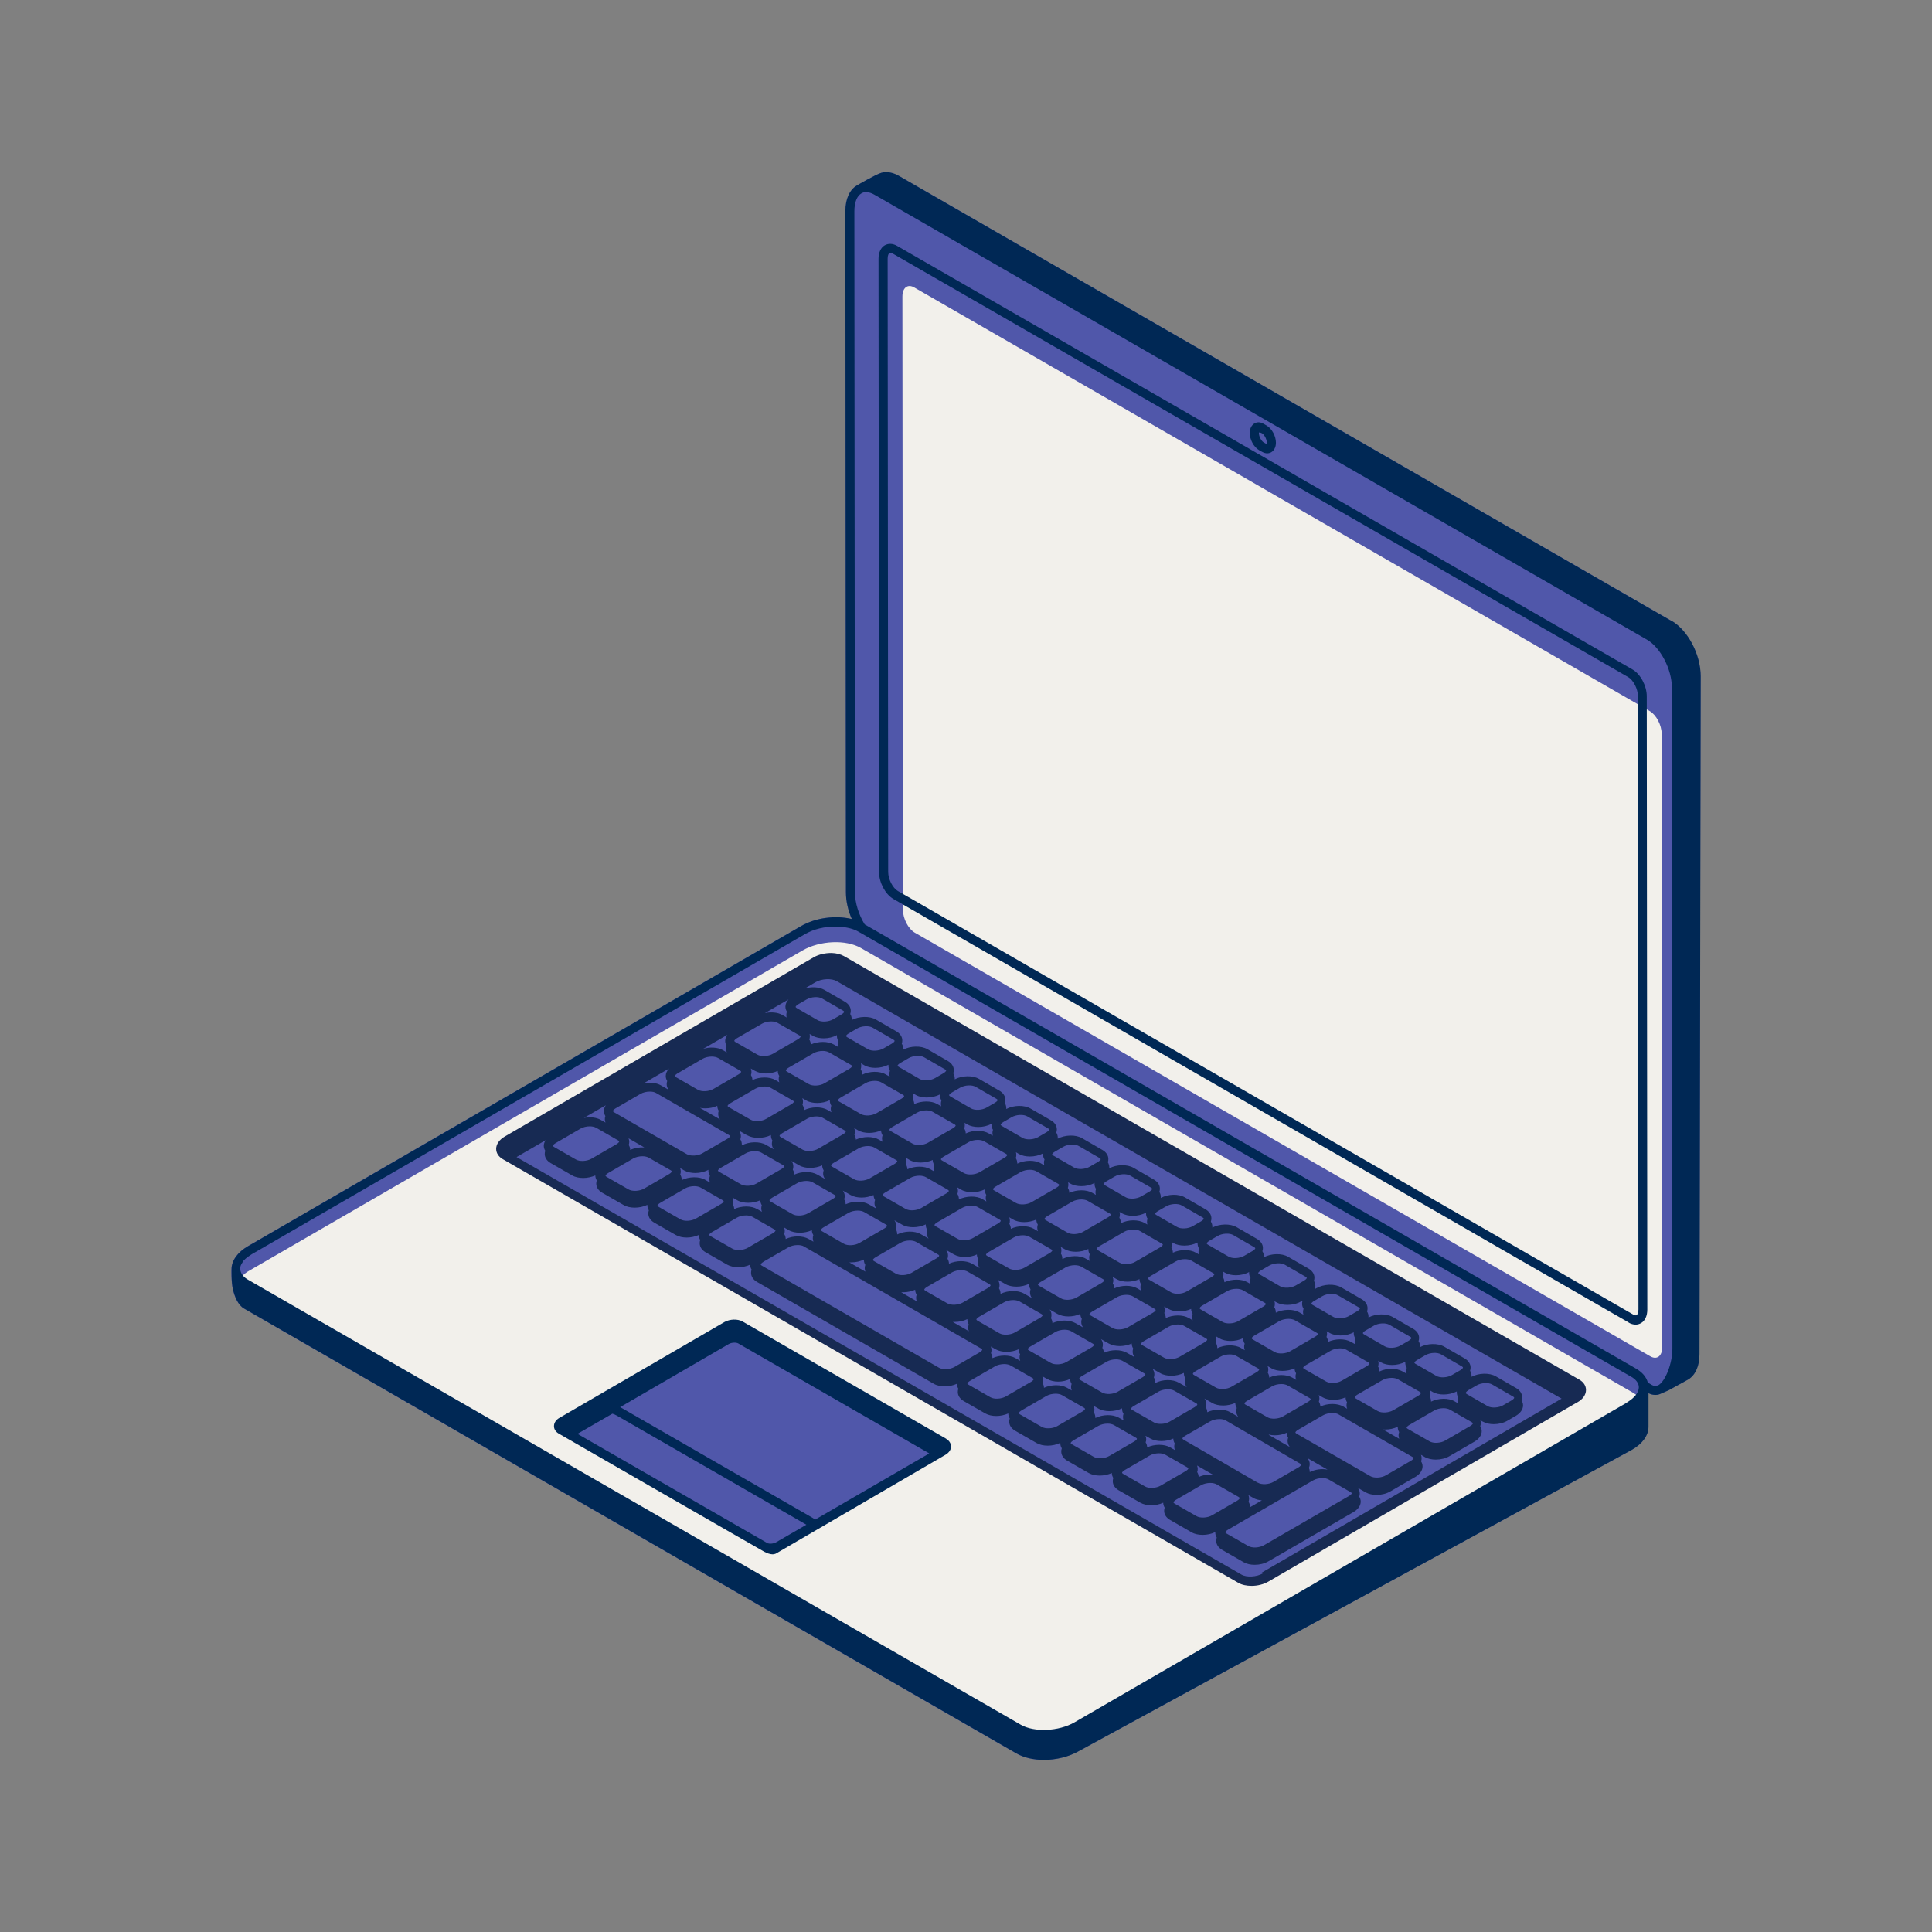 <?xml version="1.0" encoding="UTF-8"?>
<svg id="Layer_1" xmlns="http://www.w3.org/2000/svg" viewBox="0 0 144 144">
  <rect x="0" y="0" width="144" height="144" fill="#808080" stroke="none"/>
  <defs>
    <style>
      .cls-1 {
        fill: #172a53;
      }

      .cls-1, .cls-2, .cls-3, .cls-4 {
        stroke-width: 0px;
      }

      .cls-2 {
        fill: #002855;
      }

      .cls-3 {
        fill: #f2f0eb;
      }

      .cls-4 {
        fill: #5057aa;
      }
    </style>
  </defs>
  <path id="Ground" class="cls-4" d="m124.57,46.27L67,13.11c-.45-.26-.91-.34-1.31-.23-.4.11-1.82.94-1.82.94-.55.32-.86,1.02-.86,1.92l.04,50.77c0,.66.16,1.35.43,1.99-1.19-.29-2.69-.11-3.79.53l-41.21,23.85c-.78.45-1.23,1.08-1.23,1.71,0,0-.03.94.1,1.5s.38,1.18.83,1.44l57.57,33.16c.56.32,1.29.48,2.05.48.91,0,1.87-.23,2.63-.67l41.21-22.45c.78-.45,1.22-1.07,1.22-1.71v-2.5c.17.09.34.13.52.13.09,0,.18-.01.27-.04h0l.05-.02c.06-.02.12-.05.18-.08l.47-.2,1.49-.82c.54-.35.82-1.02.82-1.89l.09-50.52c0-1.62-.96-3.44-2.19-4.14h.01Z" />
  <path id="Screen" class="cls-3" d="m123,101.09l-54.81-31.57c-.49-.28-.89-1.05-.89-1.7l-.04-45.72c0-.66.4-.96.89-.67l54.81,31.57c.49.28.89,1.05.89,1.7l.04,45.72c0,.66-.4.96-.89.67Z" />
  <path id="Scratchpad" class="cls-3" d="m80.24,128.36c-1.29.74-3.23.83-4.35.18l-57.57-33.15c-.12-.07-.22-.15-.32-.23.16-.17.36-.33.61-.47l41.21-23.85c1.29-.74,3.23-.83,4.35-.18l57.57,33.16c.12.07.22.15.32.23-.16.17-.36.33-.61.47l-41.21,23.85h0Z" />
  <g id="Touchpad">
    <path class="cls-2" d="m70.53,107.24l-15.18-8.74c-.37-.21-.95-.19-1.36.04l-12.28,7.13c-.27.15-.42.38-.42.63,0,.22.13.42.35.55,0,0,15.27,8.79,15.33,8.81.17.09.41.19.62.19.08,0,.16-.02.23-.05l12.65-7.37c.23-.13.38-.33.41-.54v-.09c0-.22-.13-.42-.35-.55h0Z" />
    <g>
      <path class="cls-4" d="m60.1,113.64l-14.13-8.13c-.14-.08-.26-.13-.33-.14l-2.6,1.5,14.17,8.15h0s0,0,.02.01c.16.05.42.03.6-.07l2.26-1.31h.01Z" />
      <path class="cls-4" d="m60.76,113.26l8.5-4.93-14.24-8.2c-.14-.08-.47-.08-.69.04l-8.11,4.71s.06.03.09.05l14.22,8.18c.09.05.17.11.23.16h0Z" />
    </g>
  </g>
  <g id="Keyboard">
    <path class="cls-4" d="m92.45,117.67l-54.81-31.57c-.49-.28-.43-.78.14-1.11l23.03-13.36c.57-.33,1.43-.37,1.92-.08l54.81,31.57c.49.28.43.78-.14,1.11l-23.03,13.36c-.57.33-1.43.37-1.92.08Z" />
    <path class="cls-1" d="m117.71,102.83l-54.81-31.57c-.25-.14-.57-.22-.91-.23h-.03c-.45,0-.93.1-1.31.32l-23.03,13.36c-.4.23-.64.57-.64.92,0,.31.18.59.5.77l54.81,31.57c.27.16.63.23,1,.23.44,0,.89-.11,1.25-.32l22.97-13.33.06-.03c.41-.23.64-.57.64-.92,0-.31-.18-.59-.5-.77Zm-58.21-27.98l.62-.36c.34-.2.89-.23,1.17-.06l1.54.89c.07.04.09.08.09.09,0,.03-.05.11-.2.2l-.62.36c-.34.2-.89.23-1.17.06l-1.54-.89c-.07-.04-.09-.08-.09-.09,0-.03.05-.11.2-.2Zm50.19,31.15c.07.04.09.08.09.09,0,.03-.05.11-.2.2l-1.86,1.08c-.34.2-.89.23-1.17.06l-1.62-.93c-.07-.04-.09-.08-.09-.09,0-.03.05-.11.2-.2l1.86-1.08c.19-.11.45-.17.69-.17.18,0,.36.04.48.11,0,0,1.62.93,1.62.93Zm-.45-2.18s.05-.11.2-.2l.62-.36c.34-.2.89-.23,1.17-.06l1.54.89c.07.04.09.08.09.09,0,.03-.05.11-.2.2l-.62.36c-.34.2-.89.23-1.17.06l-1.54-.89c-.07-.04-.09-.08-.09-.09Zm-62.38-18.97l1.16.67c-.35-.02-.73.04-1.05.19,0-.13-.04-.26-.11-.37.03-.08.04-.16.04-.24,0-.09-.02-.17-.05-.25h0Zm.33,1.5c.19-.11.45-.17.69-.17.18,0,.36.04.48.11l1.62.93c.07.04.09.08.09.09,0,.03-.05.11-.2.2l-1.86,1.08c-.34.2-.89.23-1.17.06l-1.62-.93c-.07-.04-.09-.08-.09-.09,0-.03.05-.11.2-.2l1.86-1.08Zm2.01,3.31l1.86-1.08c.19-.11.45-.17.69-.17.18,0,.36.04.48.11l1.62.93c.07.04.09.08.09.09,0,.03-.05.11-.2.2l-1.86,1.08c-.34.2-.89.23-1.17.06l-1.62-.93c-.07-.04-.09-.08-.09-.09,0-.03.05-.11.2-.2Zm3.71-2.01c-.03.08-.04.16-.04.24,0,.09.02.17.05.25l-.35-.2c-.46-.27-1.22-.25-1.76.02v-.04c0-.13-.04-.26-.11-.37.03-.08.04-.16.04-.24,0-.09-.02-.17-.05-.25l.31.18c.23.13.52.19.82.19.34,0,.69-.08.98-.24v.08c0,.13.04.26.11.37h0Zm5.18-6.98l-.29-.17c-.45-.26-1.18-.25-1.72,0,0-.13-.04-.26-.11-.37.03-.08.04-.16.04-.24,0-.09-.02-.17-.05-.25l.3.17c.23.13.52.2.82.2s.62-.07.89-.19c0,.13.04.26.11.37-.03.08-.04.16-.04.24,0,.09.02.17.05.25h0Zm-1.8.48c.19-.11.45-.17.69-.17.18,0,.36.04.48.11l1.62.93c.07.04.09.08.09.09,0,.03-.05.11-.2.2l-1.86,1.08c-.34.2-.89.23-1.17.06l-1.62-.93c-.07-.04-.09-.08-.09-.09,0-.03.05-.11.2-.2l1.86-1.08Zm5.67,1.26c-.03.08-.04.16-.04.24,0,.09.02.17.05.25l-.29-.17c-.46-.27-1.22-.25-1.76.02v-.04c0-.13-.04-.26-.11-.37.03-.08.04-.16.04-.24,0-.09-.02-.17-.05-.25l.29.17c.22.13.52.19.82.19.32,0,.66-.07.94-.21v.04c0,.13.04.26.11.37Zm-1.8.97c.19-.11.45-.17.69-.17.18,0,.36.04.48.11l1.62.93c.07.04.09.08.09.09,0,.03-.05.11-.2.2l-1.86,1.08c-.34.2-.89.23-1.17.06l-1.62-.93c-.07-.04-.09-.08-.09-.09,0-.03.05-.11.2-.2l1.86-1.08Zm5.64,1.73l-.29-.17c-.45-.26-1.18-.25-1.72,0,0-.13-.04-.25-.11-.37.03-.08.04-.16.04-.24,0-.09-.02-.17-.05-.25l.29.17c.23.13.52.19.82.19s.62-.06.89-.19c0,.13.04.26.11.37-.03.08-.04.16-.04.24,0,.09.02.17.05.25h.01Zm-1.8.48c.19-.11.45-.17.69-.17.18,0,.36.04.48.11l1.62.93c.07.04.09.08.09.09,0,.03-.05.11-.2.2l-1.86,1.08c-.34.2-.89.23-1.17.06l-1.62-.93c-.07-.04-.09-.08-.09-.09,0-.03.05-.11.2-.2l1.86-1.08Zm5.64,1.73l-.29-.17c-.45-.26-1.18-.25-1.72,0,0-.13-.04-.26-.11-.37.03-.08.04-.16.04-.24,0-.09-.02-.17-.05-.25l.29.17c.22.13.52.19.82.19s.62-.07.9-.19c0,.13.04.26.11.37-.03.08-.04.16-.04.24,0,.09.02.17.05.25Zm-1.8.48c.19-.11.45-.17.69-.17.18,0,.36.04.48.11l1.62.93c.07.04.09.08.09.09,0,.03-.05.11-.2.2l-1.86,1.08c-.34.2-.89.23-1.17.06l-1.62-.93c-.07-.04-.09-.08-.09-.09,0-.03.05-.11.2-.2l1.86-1.08Zm5.67,1.26c-.03.08-.04.16-.04.24,0,.09.02.17.05.25l-.29-.17c-.46-.27-1.21-.25-1.76.02v-.04c0-.13-.04-.26-.11-.37.03-.08.04-.16.04-.24,0-.09-.02-.17-.05-.25l.29.17c.22.13.52.19.82.19.32,0,.66-.07.94-.21v.04c0,.13.04.26.11.37Zm-1.8.97c.19-.11.45-.17.69-.17.18,0,.36.04.48.11l1.62.93c.07.04.09.08.09.09,0,.03-.05.11-.2.2l-1.86,1.08c-.34.2-.89.23-1.17.06l-1.62-.93c-.07-.04-.09-.08-.09-.09,0-.03.05-.11.2-.2l1.86-1.08Zm5.64,1.73l-.29-.17c-.45-.26-1.18-.26-1.72,0,0-.13-.04-.26-.11-.37.03-.08.04-.16.04-.24,0-.09-.02-.17-.05-.25l.3.17c.22.13.52.19.82.19s.62-.07.9-.19c0,.13.04.26.11.37-.03.08-.04.16-.04.24,0,.09.02.17.05.25h-.01Zm-1.8.48c.19-.11.45-.17.69-.17.18,0,.36.04.48.11l1.62.93c.07.04.09.08.09.09,0,.03-.05.11-.2.2l-1.86,1.08c-.34.2-.89.23-1.17.06l-1.62-.93c-.07-.04-.09-.08-.09-.09,0-.03.05-.11.2-.2l1.86-1.08Zm5.67,1.26c-.03.08-.04.16-.04.24,0,.09.02.17.05.25l-.29-.17c-.46-.27-1.22-.25-1.76.02v-.04c0-.13-.04-.26-.11-.37.03-.08.04-.16.04-.24,0-.09-.02-.17-.05-.25l.3.17c.23.13.52.19.82.19.32,0,.66-.07.94-.21v.04c0,.13.04.26.11.37h-.01Zm-1.8.97c.19-.11.45-.17.69-.17.18,0,.36.04.48.11l1.62.93c.07.04.09.08.09.09,0,.03-.05.11-.2.2l-1.86,1.08c-.34.2-.89.23-1.17.06l-1.62-.93c-.07-.04-.09-.08-.09-.09,0-.03.05-.11.2-.2,0,0,1.86-1.08,1.86-1.08Zm5.64,1.73l-.29-.17c-.45-.26-1.18-.25-1.72,0,0-.13-.04-.26-.11-.37.03-.08.04-.16.04-.24,0-.09-.02-.17-.05-.25l.29.17c.23.13.52.19.82.19s.62-.07.89-.19c0,.13.04.26.11.37-.03.08-.04.16-.04.24,0,.09.02.17.05.25h.01Zm-1.8.48c.19-.11.45-.17.69-.17.18,0,.36.04.48.11l1.62.93c.07.04.09.08.09.09,0,.03-.05.11-.2.2l-1.86,1.08c-.34.2-.89.23-1.17.06l-1.62-.93c-.07-.04-.09-.08-.09-.09,0-.03.05-.11.2-.2,0,0,1.86-1.08,1.86-1.08Zm5.64,1.73l-.29-.17c-.45-.26-1.18-.25-1.72,0,0-.13-.04-.26-.11-.37.03-.08.04-.16.04-.24,0-.09-.02-.17-.05-.25l.3.17c.23.13.52.2.82.2s.62-.07.89-.19c0,.13.04.25.11.37-.03.08-.04.16-.04.24,0,.09.02.17.05.25h0Zm-1.8.48c.19-.11.45-.17.69-.17.18,0,.36.04.48.11l1.62.93c.07.04.09.08.09.09,0,.03-.05.11-.2.2l-1.86,1.08c-.34.2-.89.23-1.17.06l-1.62-.93c-.07-.04-.09-.08-.09-.09,0-.03.05-.11.2-.2l1.86-1.08Zm5.67,1.26c-.03.08-.04.16-.04.24,0,.09.02.17.05.25l-.29-.17c-.46-.27-1.22-.25-1.76.02v-.04c0-.13-.04-.26-.11-.37.03-.08.04-.16.04-.24,0-.09-.02-.17-.05-.25l.29.17c.22.13.52.19.82.19.32,0,.66-.07.94-.21v.04c0,.13.04.26.11.37Zm-1.8.97c.19-.11.45-.17.69-.17.18,0,.36.04.48.11l1.62.93c.07.04.09.08.09.09,0,.03-.05.11-.2.2l-1.86,1.08c-.34.2-.89.23-1.17.06l-1.62-.93c-.07-.04-.09-.08-.09-.09,0-.03.05-.11.2-.2,0,0,1.86-1.08,1.86-1.08Zm5.64,1.73l-.29-.17c-.45-.26-1.18-.25-1.72,0,0-.13-.04-.26-.11-.37.03-.08.04-.16.04-.24,0-.09-.02-.17-.05-.25l.29.17c.22.13.52.19.82.19s.62-.06.9-.19c0,.13.04.26.11.37-.03.08-.04.16-.04.24,0,.09.02.17.05.25Zm-1.8.48c.19-.11.45-.17.69-.17.18,0,.36.04.48.11l1.62.93c.07.04.09.08.09.09,0,.03-.05.11-.2.2l-1.86,1.08c-.34.2-.89.23-1.17.06l-1.62-.93c-.07-.04-.09-.08-.09-.09,0-.03.05-.11.2-.2l1.86-1.08Zm-1.75,8.6c.03-.08.04-.16.04-.24,0-.09-.02-.17-.05-.25l.35.2c.18.11.41.17.65.19l-.88.51v-.03c0-.13-.04-.26-.11-.37h0Zm.68-1.42l-5.52-3.2c-.07-.04-.09-.08-.09-.09,0-.03.05-.11.2-.2l1.87-1.08c.19-.11.45-.17.69-.17.18,0,.36.03.48.11l5.52,3.2c.07.04.09.08.09.09,0,.03-.05.11-.2.2l-1.86,1.08c-.34.2-.89.23-1.17.06h-.01Zm-4.52-1.28l1.16.67c-.35-.02-.73.04-1.04.19,0-.13-.04-.26-.11-.37.03-.08.04-.16.04-.24,0-.09-.02-.17-.05-.25Zm-3.83-2.21l.35.2c.23.13.52.19.82.19s.62-.06.89-.19c0,.13.04.26.11.37-.03.08-.04.16-.04.24,0,.09.02.17.05.25l-.35-.2c-.45-.26-1.18-.25-1.72,0,0-.13-.04-.26-.11-.37.03-.08.04-.16.04-.24,0-.09-.02-.17-.05-.25h.01Zm1.79-1.06c-.34.2-.89.23-1.17.06l-1.62-.93c-.07-.04-.09-.08-.09-.09,0-.03.05-.11.2-.2l1.86-1.08c.19-.11.45-.17.69-.17.18,0,.36.04.48.11l1.62.93c.07.04.09.08.09.09,0,.03-.05.11-.2.2,0,0-1.86,1.08-1.86,1.08Zm-5.65-.68c.03-.08.04-.16.04-.24,0-.09-.02-.17-.05-.25l.35.2c.22.13.52.19.82.19.32,0,.66-.07.94-.21v.04c0,.13.04.26.11.37-.03.08-.04.16-.04.24,0,.09.02.17.05.25l-.35-.2c-.46-.27-1.22-.25-1.76.02v-.04c0-.13-.04-.26-.11-.37Zm1.78-1.55c-.34.2-.89.23-1.17.06l-1.62-.93c-.07-.04-.09-.08-.09-.09,0-.03.05-.11.2-.2l1.86-1.08c.19-.11.45-.17.69-.17.18,0,.36.04.48.11l1.62.93c.07.04.09.08.09.09,0,.03-.05.11-.2.2l-1.86,1.08Zm-5.62-1.15l.35.2c.23.13.52.2.83.2s.62-.07.89-.2c0,.13.04.26.11.37-.03.08-.04.16-.04.24,0,.09.02.17.05.25l-.35-.2c-.45-.26-1.18-.25-1.72,0,0-.13-.04-.26-.11-.37.03-.08.04-.16.04-.24,0-.09-.02-.17-.05-.25Zm1.79-1.06c-.34.2-.89.23-1.17.06l-1.62-.93c-.07-.04-.09-.08-.09-.09,0-.03.05-.11.2-.2l1.86-1.08c.19-.11.45-.17.69-.17.18,0,.36.04.48.11l1.62.93c.07.04.09.08.09.09,0,.03-.05.11-.2.2,0,0-1.86,1.08-1.86,1.08Zm-5.62-1.15l.35.2c.23.13.52.19.82.19s.62-.07.89-.19c0,.13.04.26.11.37-.03.08-.04.16-.04.24,0,.09.02.17.05.25l-.35-.2c-.45-.26-1.18-.25-1.72,0,0-.13-.04-.26-.11-.37.03-.08.04-.16.04-.24,0-.09-.02-.17-.05-.25h.01Zm1.79-1.06c-.34.2-.89.23-1.17.06l-1.62-.93c-.07-.04-.09-.08-.09-.09,0-.03.05-.11.2-.2l1.86-1.08c.19-.11.45-.17.69-.17.18,0,.36.04.48.11l1.62.93c.07.04.09.08.09.09,0,.03-.05.11-.2.2,0,0-1.86,1.08-1.86,1.08Zm-3.45-.58c-.03.08-.04.16-.04.24,0,.09.02.17.05.25l-1.2-.69h.15c.32,0,.66-.07.94-.21v.04c0,.13.04.26.11.37h0Zm-.43-1.65c-.34.2-.89.23-1.17.06l-1.62-.93c-.07-.04-.09-.08-.09-.09,0-.03.05-.11.2-.2l1.86-1.08c.19-.11.45-.17.69-.17.18,0,.36.04.48.11l1.62.93c.07.04.09.08.09.09,0,.03-.05.11-.2.2,0,0-1.86,1.08-1.86,1.08Zm-3.44-.09l-1.16-.67h.15c.31,0,.62-.07.89-.19,0,.13.04.26.11.37-.03.08-.04.16-.04.24,0,.09.02.17.05.25Zm-.39-2.12c-.34.2-.89.23-1.17.06l-1.62-.93c-.07-.04-.09-.08-.09-.09,0-.03.05-.11.2-.2l1.86-1.08c.19-.11.45-.17.69-.17.18,0,.36.04.48.11l1.62.93c.07.04.09.08.09.09,0,.03-.05.11-.2.2l-1.86,1.08Zm-3.45-.58c-.03.08-.04.16-.04.24,0,.09.02.17.05.25l-1.2-.69h.15c.32,0,.66-.07.94-.21v.04c0,.13.04.26.11.37h0Zm-.43-1.65c-.34.2-.89.23-1.17.06l-1.62-.93c-.07-.04-.09-.08-.09-.09,0-.03.05-.11.2-.2l1.86-1.08c.19-.11.45-.17.69-.17.18,0,.36.04.48.11l1.62.93c.07.04.09.08.09.09,0,.03-.05.11-.2.2l-1.86,1.08Zm-5.62-1.15l.35.2c.22.13.52.19.82.19s.62-.06.9-.19c0,.13.04.25.11.37-.03.08-.04.16-.04.24,0,.09.02.17.05.25l-.35-.2c-.45-.26-1.18-.26-1.72,0,0-.13-.04-.26-.11-.37.03-.08.04-.16.04-.24,0-.09-.02-.17-.05-.25Zm1.79-1.06c-.34.2-.89.23-1.17.06l-1.62-.93c-.07-.04-.09-.08-.09-.09,0-.03.05-.11.2-.2l1.86-1.08c.19-.11.45-.17.69-.17.18,0,.36.04.48.11l1.62.93c.07.04.09.08.09.09,0,.03-.05.11-.2.2l-1.86,1.08Zm1.27-2.55l-.58-.33c-.45-.26-1.18-.25-1.72,0,0-.13-.04-.26-.11-.37.03-.08.04-.16.04-.24,0-.15-.05-.29-.14-.41l.58.33c.22.13.52.19.82.19s.62-.07.89-.19c0,.13.04.26.11.37-.03.08-.04.16-.04.24,0,.15.05.28.14.41h.01Zm3.83,2.21l-.58-.33c-.45-.26-1.18-.25-1.72,0,0-.13-.04-.26-.11-.37.03-.08.04-.16.04-.24,0-.15-.05-.28-.14-.41l.58.33c.23.13.52.19.82.19s.62-.07.89-.19c0,.13.04.26.11.37-.03.08-.04.16-.04.24,0,.15.05.29.14.41h.01Zm3.78,1.58c-.03.08-.04.16-.04.24,0,.15.05.29.14.41l-.58-.33c-.46-.27-1.22-.25-1.76.02v-.04c0-.13-.04-.26-.11-.37.03-.08.04-.16.04-.24,0-.15-.05-.29-.14-.41l.58.33c.22.13.52.19.82.19.32,0,.66-.07.94-.21v.04c0,.13.04.26.11.37Zm3.92,2.85l-.58-.33c-.45-.26-1.18-.25-1.72,0,0-.13-.04-.26-.11-.37.03-.08.04-.16.04-.24,0-.15-.05-.29-.14-.41l.58.33c.23.13.52.19.82.19s.62-.06.89-.19c0,.13.04.26.11.37-.03.08-.04.16-.04.24,0,.15.05.28.14.41h.01Zm3.78,1.58c-.03.08-.04.16-.04.24,0,.15.05.29.14.41l-.58-.33c-.46-.27-1.21-.25-1.76.02v-.04c0-.13-.04-.26-.11-.37.03-.08.04-.16.04-.24,0-.15-.05-.29-.14-.41l.58.33c.22.13.52.19.82.19.32,0,.66-.07.94-.21v.04c0,.13.04.26.11.37Zm3.93,2.85l-.58-.33c-.45-.26-1.18-.25-1.72,0,0-.13-.04-.26-.11-.37.03-.08.04-.16.04-.24,0-.15-.05-.29-.14-.41l.58.33c.23.13.52.19.82.19s.62-.06.89-.19c0,.13.04.26.11.37-.03.08-.04.16-.04.24,0,.15.05.29.14.41h.01Zm3.83,2.21l-.58-.33c-.45-.26-1.18-.25-1.72,0,0-.13-.04-.26-.11-.37.03-.08.04-.16.04-.24,0-.15-.05-.29-.14-.41l.58.33c.23.13.52.19.82.19s.62-.07.89-.19c0,.13.04.26.11.37-.03.08-.04.16-.04.24,0,.15.05.28.14.41h.01Zm3.78,1.58c-.03.08-.04.16-.04.24,0,.15.05.29.14.41l-.58-.33c-.47-.27-1.21-.26-1.76.02v-.04c0-.13-.04-.26-.11-.37.03-.08.04-.16.04-.24,0-.15-.05-.29-.14-.41l.58.33c.22.13.52.19.82.19.32,0,.66-.07.94-.21v.04c0,.13.04.26.11.37Zm3.93,2.86l-.58-.34c-.45-.26-1.18-.26-1.72,0,0-.13-.04-.26-.11-.37.03-.08.04-.16.04-.24,0-.15-.05-.29-.14-.41l.58.33c.22.13.52.19.82.19s.62-.07.9-.19c0,.13.04.26.11.37-.03.08-.04.16-.04.24,0,.15.05.29.14.41h0Zm2.3,1.33c.14.03.28.05.43.05.31,0,.62-.06.89-.19,0,.13.04.26.11.37-.03.08-.04.16-.04.24,0,.16.06.31.16.45l-1.56-.9v-.02Zm-38.88-22.31c.23.13.52.19.82.19.32,0,.66-.07.94-.21v.04c0,.13.04.26.11.37-.03.08-.04.16-.04.24,0,.15.05.29.14.41l-.58-.33c-.47-.27-1.25-.25-1.8.04v-.08c0-.13-.04-.26-.11-.37.03-.08.04-.16.04-.24,0-.15-.05-.29-.14-.41l.62.36h0Zm-.13,1.35c.19-.11.45-.17.69-.17.18,0,.36.04.48.11l1.62.93c.07.04.09.08.09.09,0,.03-.05.11-.2.2l-1.86,1.08c-.34.2-.89.23-1.17.06l-1.62-.93c-.07-.04-.09-.08-.09-.09,0-.03.05-.11.2-.2l1.86-1.08Zm-.97,3.29l.35.2c.22.13.52.19.82.19s.62-.07.9-.19c0,.13.04.26.11.37-.03.08-.04.16-.04.24,0,.09.02.17.05.25l-.35-.2c-.45-.26-1.18-.26-1.72,0,0-.13-.04-.26-.11-.37.03-.08.04-.16.04-.24,0-.09-.02-.17-.05-.25Zm-1.54,2.58l1.86-1.08c.19-.11.45-.17.69-.17.18,0,.36.04.48.11l1.62.93c.07.04.09.08.09.09,0,.03-.05.11-.2.2l-1.86,1.08c-.34.2-.89.23-1.17.06l-1.62-.93c-.07-.04-.09-.08-.09-.09,0-.03.05-.11.2-.2Zm3.83,2.21l1.87-1.08c.19-.11.45-.17.69-.17.18,0,.36.03.48.11l13.19,7.6c.07.04.09.08.09.09,0,.03-.05.11-.2.2l-1.86,1.08c-.34.2-.89.23-1.17.06l-13.19-7.6c-.07-.04-.09-.08-.09-.09,0-.03.05-.11.2-.2h0Zm15.41,8.87l1.86-1.08c.19-.11.45-.17.69-.17.18,0,.36.04.48.11l1.62.93c.07.04.09.08.09.09,0,.03-.05.11-.2.2l-1.86,1.08c-.34.2-.89.23-1.17.06l-1.62-.93c-.07-.04-.09-.08-.09-.09,0-.03.05-.11.2-.2Zm3.83,2.21l1.86-1.08c.19-.11.45-.17.69-.17.18,0,.36.04.48.11l1.62.93c.07.04.09.08.09.09,0,.03-.05.11-.2.2l-1.86,1.08c-.34.2-.89.23-1.17.06l-1.62-.93c-.07-.04-.09-.08-.09-.09,0-.03.05-.11.2-.2Zm3.87,2.23l1.86-1.08c.19-.11.45-.17.69-.17.18,0,.36.04.48.11l1.62.93c.07.04.09.08.09.09,0,.03-.05.11-.2.2l-1.86,1.08c-.34.2-.89.23-1.17.06l-1.62-.93c-.07-.04-.09-.08-.09-.09,0-.03.05-.11.2-.2Zm3.83,2.21l1.86-1.08c.19-.11.45-.17.69-.17.18,0,.36.04.48.11l1.62.93c.07.04.09.08.09.09,0,.03-.05.11-.2.2l-1.86,1.08c-.34.2-.89.23-1.17.06l-1.62-.93c-.07-.04-.09-.08-.09-.09,0-.03.05-.11.2-.2Zm3.83,2.21l1.86-1.08c.19-.11.45-.17.69-.17.18,0,.36.04.48.11l1.62.93c.07.04.09.08.09.09,0,.03-.05.11-.2.2l-1.86,1.08c-.34.2-.89.23-1.17.06l-1.62-.93c-.07-.04-.09-.08-.09-.09,0-.03.05-.11.2-.2Zm3.87,2.23l6.34-3.67c.19-.11.45-.17.69-.17.18,0,.36.03.48.11l1.62.93c.07.04.09.08.09.09,0,.03-.05.11-.2.2l-6.34,3.67c-.34.2-.89.23-1.17.06l-1.62-.93c-.07-.04-.09-.08-.09-.09,0-.03.05-.11.2-.2h0Zm6.03-4.61c.04-.09.06-.18.06-.27,0-.16-.06-.32-.17-.45l1.5.86c-.42-.09-.93-.02-1.33.18v-.04c0-.09-.02-.18-.06-.27h0Zm-.92-2.54c-.07-.04-.09-.08-.09-.09,0-.03.05-.11.2-.2l1.86-1.08c.19-.11.45-.17.69-.17.18,0,.36.03.48.11l5.49,3.16c.07.04.09.08.09.09,0,.03-.05.11-.2.2l-1.86,1.08c-.34.2-.89.23-1.17.06,0,0-5.49-3.16-5.49-3.16Zm3.78-1.85l-.29-.17c-.45-.26-1.18-.26-1.72,0,0-.13-.04-.26-.11-.37.03-.08.04-.16.04-.24,0-.09-.02-.17-.05-.25l.29.17c.23.13.52.19.82.19s.62-.07.89-.19c0,.13.04.26.11.37-.03.08-.04.16-.04.24,0,.09.02.17.05.25h.01Zm3.86,1.74c-.03.08-.04.16-.04.24,0,.09.02.17.05.25l-1.2-.69h.15c.32,0,.66-.07.94-.21v.04c0,.13.04.26.11.37h-.01Zm2.28-3.13l.22.13c.22.13.52.19.82.19.34,0,.69-.08.98-.23v.08c0,.13.04.26.11.37-.03.08-.04.16-.04.24,0,.07.01.14.03.2l-.26-.15c-.46-.27-1.21-.25-1.76.02v-.04c0-.13-.04-.26-.11-.37.03-.08.04-.16.04-.24,0-.07-.01-.14-.03-.2Zm2.28-1.49l-.62.36c-.34.2-.89.23-1.17.06l-1.54-.89c-.07-.04-.09-.08-.09-.09,0-.03.05-.11.2-.2l.62-.36c.34-.2.89-.23,1.17-.06l1.54.89c.07.04.09.08.09.09,0,.03-.05.11-.2.2Zm-3.02,1.61c.07.04.09.08.09.09,0,.03-.05.11-.2.2l-1.86,1.08c-.34.2-.89.23-1.17.06l-1.62-.93c-.07-.04-.09-.08-.09-.09,0-.03.05-.11.2-.2l1.86-1.08c.19-.11.45-.17.69-.17.18,0,.36.04.48.11,0,0,1.62.93,1.62.93Zm-3.1-2.32l.22.13c.23.13.52.19.82.19.34,0,.69-.08.98-.24v.08c0,.13.04.26.11.37-.03.08-.04.16-.04.24,0,.07.01.14.03.2l-.3-.17c-.45-.26-1.18-.26-1.72,0,0-.13-.04-.26-.11-.37.03-.08.04-.16.04-.24,0-.07-.01-.14-.03-.2h0Zm2.28-1.49l-.62.36c-.34.2-.89.23-1.17.06l-1.54-.89c-.07-.04-.09-.08-.09-.09,0-.03.05-.11.2-.2l.62-.36c.34-.2.89-.23,1.17-.06l1.54.89c.07.04.09.08.09.09,0,.03-.05.11-.2.2Zm-3.02,1.61c.07.04.09.08.09.09,0,.03-.05.11-.2.2l-1.86,1.08c-.34.2-.89.23-1.17.06l-1.62-.93c-.07-.04-.09-.08-.09-.09,0-.03.05-.11.2-.2l1.86-1.08c.19-.11.45-.17.69-.17.18,0,.36.04.48.11,0,0,1.62.93,1.62.93Zm-3.1-2.32l.22.13c.22.13.52.19.82.19.34,0,.69-.08.98-.24v.08c0,.13.04.26.11.37-.03.08-.04.16-.04.24,0,.07.01.14.03.2l-.3-.17c-.45-.26-1.18-.25-1.72,0,0-.13-.04-.26-.11-.37.03-.08.04-.16.04-.24,0-.07-.01-.14-.03-.2h0Zm2.28-1.49l-.62.36c-.34.2-.89.23-1.17.06l-1.54-.89c-.07-.04-.09-.08-.09-.09,0-.03.05-.11.2-.2l.62-.36c.34-.2.89-.23,1.17-.06l1.54.89c.07.04.09.08.09.09,0,.03-.05.11-.2.2Zm-3.02,1.61c.07.04.09.08.09.09,0,.03-.05.11-.2.2l-1.86,1.08c-.34.2-.89.23-1.17.06l-1.62-.93c-.07-.04-.09-.08-.09-.09,0-.03.05-.11.2-.2l1.86-1.08c.19-.11.45-.17.69-.17.18,0,.36.04.48.11l1.62.93Zm-3.14-2.35l.14.08c.23.13.52.19.82.19.36,0,.73-.09,1.02-.26l.11-.06c-.03.08-.04.16-.04.24,0,.13.04.26.11.37-.03.08-.04.16-.04.24,0,.07.01.14.03.2l-.3-.17c-.46-.27-1.21-.25-1.76.02v-.04c0-.13-.04-.26-.11-.37.03-.08.04-.16.04-.24,0-.07-.01-.14-.03-.2h.01Zm2.2-1.54l-.62.36c-.34.2-.89.23-1.17.06l-1.54-.89c-.07-.04-.09-.08-.09-.09,0-.03.05-.11.2-.2l.62-.36c.34-.2.89-.23,1.17-.06l1.54.89c.07.04.09.08.09.09,0,.03-.05.11-.2.2Zm-2.94,1.65c.07.04.09.08.09.09,0,.03-.05.11-.2.2l-1.86,1.08c-.34.2-.89.23-1.17.06l-1.62-.93c-.07-.04-.09-.08-.09-.09,0-.03.05-.11.2-.2l1.86-1.08c.19-.11.45-.17.69-.17.18,0,.36.04.48.11,0,0,1.62.93,1.62.93Zm-3.1-2.32l.14.08c.23.13.52.19.82.19.34,0,.69-.08.98-.24v.08c0,.13.04.26.11.37-.03.08-.04.16-.04.24,0,.07.01.14.03.2l-.22-.13c-.45-.26-1.18-.25-1.72,0,0-.13-.04-.26-.11-.37.03-.08.04-.16.04-.24,0-.07-.01-.14-.03-.2v.02Zm2.2-1.54l-.62.36c-.34.2-.89.23-1.17.06l-1.54-.89c-.07-.04-.09-.08-.09-.09,0-.03.05-.11.2-.2l.62-.36c.34-.2.89-.23,1.17-.06l1.54.89c.07.04.09.08.09.09,0,.03-.05.11-.2.2Zm-2.94,1.65c.07.04.09.08.09.09,0,.03-.05.11-.2.2l-1.86,1.08c-.34.2-.89.23-1.17.06l-1.62-.93c-.07-.04-.09-.08-.09-.09,0-.03.05-.11.2-.2l1.86-1.08c.19-.11.45-.17.69-.17.18,0,.36.04.48.11l1.62.93Zm-3.1-2.32l.14.08c.22.13.52.19.82.19.34,0,.69-.08.98-.23v.08c0,.13.04.26.11.37-.03.08-.04.16-.04.24,0,.07.01.14.03.2l-.22-.13c-.45-.26-1.18-.26-1.72,0,0-.13-.04-.26-.11-.37.03-.08.04-.16.04-.24,0-.07-.01-.14-.03-.2h0Zm2.2-1.54l-.62.36c-.34.2-.89.23-1.17.06l-1.54-.89c-.07-.04-.09-.08-.09-.09,0-.03.05-.11.2-.2l.62-.36c.34-.2.89-.23,1.17-.06l1.54.89c.07.04.09.08.09.09,0,.03-.05.11-.2.2Zm-2.94,1.65c.07.04.09.08.09.09,0,.03-.05.11-.2.2l-1.86,1.08c-.34.2-.89.23-1.17.06l-1.62-.93c-.07-.04-.09-.08-.09-.09,0-.03.05-.11.2-.2l1.86-1.08c.19-.11.45-.17.69-.17.18,0,.36.04.48.11,0,0,1.62.93,1.62.93Zm-3.14-2.35l.18.1c.22.13.52.19.82.19.34,0,.69-.08.98-.24v.08c0,.13.04.26.11.37-.03.08-.04.16-.04.24,0,.07.01.14.03.2l-.22-.12c-.46-.27-1.22-.25-1.76.02v-.04c0-.13-.04-.26-.11-.37.03-.08.04-.16.04-.24,0-.07-.01-.14-.03-.2h0Zm2.24-1.52l-.62.36c-.34.2-.89.23-1.17.06l-1.54-.89c-.07-.04-.09-.08-.09-.09,0-.03.05-.11.2-.2l.62-.36c.34-.2.89-.23,1.17-.06l1.54.89c.07.04.09.08.09.09,0,.03-.05.11-.2.2Zm-2.98,1.63c.07.04.09.08.09.09,0,.03-.05.11-.2.2l-1.86,1.08c-.34.2-.89.23-1.17.06l-1.62-.93c-.07-.04-.09-.08-.09-.09,0-.03.05-.11.2-.2l1.86-1.08c.19-.11.45-.17.69-.17.18,0,.36.04.48.11,0,0,1.62.93,1.62.93Zm-3.1-2.32l.18.1c.22.13.52.19.82.19.34,0,.69-.08.98-.24v.08c0,.13.04.26.11.37-.03.08-.04.16-.04.24,0,.07.01.14.03.2l-.26-.15c-.45-.26-1.18-.25-1.72,0,0-.13-.04-.26-.11-.37.03-.08.04-.16.04-.24,0-.07-.01-.14-.03-.2v.02Zm2.24-1.52l-.62.36c-.34.2-.89.23-1.17.06l-1.54-.89c-.07-.04-.09-.08-.09-.09,0-.03.05-.11.2-.2l.62-.36c.34-.2.89-.23,1.17-.06l1.54.89c.07.04.09.08.09.09,0,.03-.05.11-.2.2Zm-2.98,1.63c.07.04.09.08.09.09,0,.03-.05.11-.2.2l-1.86,1.08c-.34.2-.89.23-1.17.06l-1.62-.93c-.07-.04-.09-.08-.09-.09,0-.03.05-.11.2-.2l1.86-1.08c.19-.11.45-.17.69-.17.18,0,.36.04.48.11,0,0,1.62.93,1.62.93Zm-3.14-2.35l.22.13c.23.13.52.19.82.19.34,0,.69-.08.98-.23v.08c0,.13.04.26.11.37-.03.08-.04.16-.04.24,0,.07.01.14.03.2l-.26-.15c-.46-.27-1.22-.25-1.76.02v-.04c0-.13-.04-.26-.11-.37.03-.08.04-.16.04-.24,0-.07-.01-.14-.03-.2Zm2.28-1.49l-.62.36c-.34.2-.89.23-1.17.06l-1.54-.89c-.07-.04-.09-.08-.09-.09,0-.03.05-.11.2-.2l.62-.36c.34-.2.89-.23,1.17-.06l1.54.89c.07.04.09.08.09.09,0,.03-.05.11-.2.2Zm-3.02,1.61c.07.04.09.08.09.09,0,.03-.05.11-.2.2l-1.86,1.08c-.34.2-.89.23-1.17.06l-1.62-.93c-.07-.04-.09-.08-.09-.09,0-.03.05-.11.2-.2l1.86-1.08c.19-.11.45-.17.69-.17.18,0,.36.04.48.11l1.62.93Zm-3.1-2.32l.22.13c.23.13.52.19.82.19.34,0,.69-.08.98-.24v.08c0,.13.04.26.11.37-.03.08-.04.16-.04.24,0,.07.01.14.03.2l-.3-.17c-.45-.26-1.18-.26-1.72,0,0-.13-.04-.26-.11-.37.03-.08.04-.16.04-.24,0-.07,0-.14-.03-.2h0Zm2.28-1.49l-.62.36c-.34.2-.89.23-1.17.06l-1.54-.89c-.07-.04-.09-.08-.09-.09,0-.03.05-.11.2-.2l.62-.36c.34-.2.89-.23,1.17-.06l1.54.89c.07.04.09.08.09.09,0,.03-.05.11-.2.2Zm-3.02,1.61c.07.04.09.08.09.09,0,.03-.05.11-.2.2l-1.86,1.08c-.34.2-.89.23-1.17.06l-1.62-.93c-.07-.04-.09-.08-.09-.09,0-.03.05-.11.2-.2l1.86-1.08c.19-.11.45-.17.69-.17.18,0,.36.04.48.11l1.62.93Zm-3.1-2.32l.22.13c.22.13.52.19.82.19.34,0,.69-.08.98-.23v.08c0,.13.04.26.11.37-.03.08-.04.16-.04.24,0,.07,0,.14.03.2l-.3-.17c-.45-.26-1.18-.25-1.72,0,0-.13-.04-.26-.11-.37.03-.08.04-.16.04-.24,0-.07,0-.14-.03-.2Zm2.28-1.49l-.62.36c-.34.2-.89.23-1.17.06l-1.54-.89c-.07-.04-.09-.08-.09-.09,0-.03.05-.11.2-.2l.62-.36c.34-.2.89-.23,1.17-.06l1.54.89c.07.04.09.08.09.09,0,.03-.05.11-.2.2Zm-3.02,1.61c.07.04.09.08.09.09,0,.03-.05.11-.2.2l-1.86,1.08c-.34.2-.89.23-1.17.06l-1.62-.93c-.07-.04-.09-.08-.09-.09,0-.03.05-.11.2-.2l1.86-1.08c.19-.11.45-.17.69-.17.18,0,.36.04.48.11l1.62.93Zm-3.14-2.35l.26.15c.23.13.52.19.82.19.34,0,.69-.08.98-.23v.08c0,.13.04.26.11.37-.03.08-.04.16-.04.24,0,.07,0,.14.03.2l-.3-.17c-.46-.27-1.22-.25-1.76.02v-.04c0-.13-.04-.26-.11-.37.03-.08.04-.16.04-.24,0-.07,0-.14-.03-.2Zm2.32-1.47l-.62.36c-.34.2-.89.23-1.17.06l-1.54-.89c-.07-.04-.09-.08-.09-.09,0-.03.05-.11.2-.2l.62-.36c.34-.2.89-.23,1.17-.06l1.54.89c.07.04.09.08.09.09,0,.03-.05.11-.2.2Zm-3.06,1.59c.07.04.09.08.09.09,0,.03-.05.11-.2.2l-1.86,1.08c-.34.2-.89.23-1.17.06l-1.62-.93c-.07-.04-.09-.08-.09-.09,0-.03.05-.11.2-.2l1.86-1.08c.19-.11.45-.17.69-.17.18,0,.36.04.48.11l1.62.93Zm-3.1-2.32l.26.15c.22.13.52.19.82.19.34,0,.69-.08.98-.24v.08c0,.13.04.26.11.37-.03.08-.04.16-.04.24,0,.07,0,.14.03.2l-.33-.19c-.45-.26-1.18-.25-1.72,0,0-.13-.04-.26-.11-.37.03-.08.04-.16.04-.24,0-.07,0-.14-.03-.2h0Zm-1.54-2.57c-.15.16-.24.35-.24.55,0,.13.04.26.11.37-.03.08-.04.16-.04.24,0,.07,0,.14.03.2l-.33-.19c-.34-.2-.85-.24-1.3-.14l1.78-1.03h0Zm-3.85,2.9l1.86-1.08c.19-.11.45-.17.69-.17.18,0,.36.04.48.11l1.62.93c.07.04.09.08.09.09,0,.03-.05.11-.2.2l-1.86,1.08c-.34.2-.89.23-1.17.06l-1.62-.93c-.07-.04-.09-.08-.09-.09,0-.03.05-.11.2-.2Zm-.72-.25c-.1.14-.16.29-.16.45,0,.13.04.26.11.37-.03.08-.04.16-.04.24,0,.09.02.17.05.25l-.29-.17c-.39-.22-.98-.25-1.48-.09l1.81-1.05Zm-3.71,2.87l1.86-1.08c.19-.11.45-.17.69-.17.18,0,.36.04.48.11l1.62.93c.07.04.09.08.09.09,0,.03-.05.11-.2.2l-1.86,1.08c-.34.2-.89.23-1.17.06l-1.62-.93c-.07-.04-.09-.08-.09-.09,0-.03.05-.11.2-.2Zm3.16,3.43l-1.49-.86c.13.03.26.04.39.04.31,0,.62-.06.9-.19,0,.13.04.26.11.37-.03.08-.04.16-.04.24,0,.15.05.28.14.41h0Zm-3.79-3.79c-.16.17-.25.36-.25.56,0,.13.04.26.11.37-.03.08-.04.16-.04.24,0,.15.05.28.14.41l-.58-.33c-.33-.19-.82-.24-1.27-.15,0,0,1.89-1.1,1.89-1.1Zm-3.99,2.97l1.86-1.08c.19-.11.45-.17.69-.17.18,0,.36.03.48.11l5.41,3.12c.07.04.09.08.09.09,0,.03-.05.11-.2.2l-1.86,1.08c-.34.2-.89.23-1.17.06l-5.41-3.12c-.07-.04-.09-.08-.09-.09,0-.03.05-.11.2-.2Zm-.73-.23c-.09.13-.14.28-.14.43,0,.13.04.26.11.37-.03.08-.04.16-.04.24,0,.09.02.17.05.25l-.35-.2c-.33-.19-.81-.24-1.26-.15l1.63-.94Zm-3.74,2.82l1.86-1.08c.19-.11.45-.17.69-.17.18,0,.36.04.48.11l1.62.93c.07.04.09.08.09.09,0,.03-.05.11-.2.2l-1.86,1.08c-.34.2-.89.23-1.17.06l-1.62-.93c-.07-.04-.09-.08-.09-.09,0-.03.05-.11.2-.2Zm52.7,32.08c-.46.26-1.2.3-1.58.08l-54.03-31.12,2.17-1.26c-.09.13-.14.28-.14.42,0,.13.04.26.11.37-.03.08-.04.16-.04.24,0,.27.16.51.43.67l1.62.93c.22.13.52.19.82.19s.62-.07.9-.19c0,.13.04.26.11.37-.03.08-.04.16-.04.24,0,.27.16.51.43.67l1.62.93c.22.13.52.19.82.19.32,0,.66-.07.94-.21v.04c0,.13.04.26.11.37-.03.08-.04.16-.04.24,0,.27.16.51.43.67l1.62.93c.23.13.52.19.82.19s.62-.07.89-.19c0,.13.04.26.11.37-.03.08-.04.16-.04.24,0,.27.16.51.43.67l1.62.93c.23.13.52.19.82.19s.62-.06.89-.19c0,.13.04.26.11.37-.03.08-.04.16-.04.24,0,.27.16.51.43.67l13.19,7.6c.22.13.52.19.82.19s.62-.06.9-.19c0,.13.04.25.11.37-.03.08-.04.16-.04.24,0,.27.16.51.43.67l1.62.93c.23.13.52.19.82.19s.62-.07.89-.19c0,.13.04.26.11.37-.03.08-.04.16-.04.24,0,.27.16.51.43.67l1.62.93c.23.13.52.19.82.19.32,0,.66-.07.94-.21v.04c0,.13.04.26.11.37-.03.08-.04.16-.04.24,0,.27.16.51.43.67l1.62.93c.23.13.52.19.82.19s.62-.07.9-.19c0,.13.04.26.11.37-.03.08-.04.16-.04.24,0,.27.16.51.43.67l1.62.93c.23.13.52.19.82.19s.62-.06.89-.19c0,.13.04.26.11.37-.03.08-.04.16-.04.24,0,.27.16.51.43.67l1.62.93c.22.13.52.19.82.19.32,0,.66-.07.94-.21v.04c0,.13.04.26.11.37-.03.08-.04.16-.04.24,0,.27.16.51.43.67l1.62.93c.23.13.52.19.82.19.36,0,.73-.09,1.02-.26l6.34-3.67c.34-.2.54-.48.54-.78,0-.13-.04-.26-.11-.37.03-.08.04-.16.04-.24,0-.15-.05-.29-.14-.41l.58.33c.23.13.52.19.82.19.36,0,.73-.09,1.02-.26l1.86-1.08c.34-.2.54-.48.54-.79,0-.13-.04-.26-.11-.37.03-.08.04-.16.04-.24,0-.09-.02-.17-.05-.25l.29.17c.22.13.52.19.82.19.36,0,.73-.09,1.02-.26l1.86-1.08c.34-.2.54-.48.54-.78,0-.13-.04-.26-.11-.37.03-.08.04-.16.04-.24,0-.07-.01-.14-.03-.2l.18.1c.23.13.52.19.82.19.36,0,.73-.09,1.02-.26l.62-.36c.34-.2.54-.48.54-.78,0-.13-.04-.26-.11-.37.03-.08.04-.16.04-.24,0-.27-.16-.51-.43-.67l-1.54-.89c-.48-.27-1.26-.25-1.8.04v-.08c0-.13-.04-.26-.11-.37.03-.08.04-.16.04-.24,0-.27-.16-.51-.43-.67l-1.54-.89c-.48-.27-1.26-.25-1.8.04v-.08c0-.13-.04-.26-.11-.37.03-.08.04-.16.04-.24,0-.27-.16-.51-.43-.67l-1.54-.89c-.48-.27-1.26-.25-1.8.04v-.08c0-.13-.04-.26-.11-.37.03-.08.04-.16.04-.24,0-.27-.16-.51-.43-.67l-1.54-.89c-.49-.28-1.3-.25-1.85.07l-.11.06c.03-.08.04-.16.04-.24,0-.13-.04-.26-.11-.37.03-.08.04-.16.04-.24,0-.27-.16-.51-.43-.67l-1.54-.89c-.47-.27-1.25-.25-1.8.04v-.08c0-.13-.04-.26-.11-.37.03-.08.04-.16.04-.24,0-.27-.16-.51-.43-.67l-1.54-.89c-.48-.27-1.26-.25-1.8.04v-.08c0-.13-.04-.26-.11-.37.03-.08.04-.16.04-.24,0-.27-.16-.51-.43-.67l-1.54-.89c-.48-.28-1.25-.26-1.8.04v-.08c0-.13-.04-.26-.11-.37.03-.08.04-.16.04-.24,0-.27-.16-.51-.43-.67l-1.54-.89c-.48-.27-1.26-.25-1.8.04v-.08c0-.13-.04-.26-.11-.37.03-.08.04-.16.04-.24,0-.27-.16-.51-.43-.67l-1.54-.89c-.47-.27-1.26-.25-1.8.04v-.08c0-.13-.04-.26-.11-.37.03-.08.04-.16.04-.24,0-.27-.16-.51-.43-.67l-1.54-.89c-.48-.27-1.26-.25-1.8.04v-.08c0-.13-.04-.26-.11-.37.03-.08.04-.16.04-.24,0-.27-.16-.51-.43-.67l-1.54-.89c-.48-.27-1.26-.25-1.8.04v-.08c0-.13-.04-.26-.11-.37.03-.08.04-.16.04-.24,0-.27-.16-.51-.43-.67l-1.54-.89c-.48-.27-1.26-.25-1.8.04v-.08c0-.13-.04-.26-.11-.37.03-.08.04-.16.04-.24,0-.27-.16-.51-.43-.67l-1.54-.89c-.47-.27-1.25-.25-1.8.04v-.08c0-.13-.04-.26-.11-.37.03-.08.04-.16.04-.24,0-.27-.16-.51-.43-.67l-1.54-.89c-.38-.22-.96-.25-1.46-.1l.8-.47c.46-.27,1.2-.3,1.58-.08l54.03,31.12-22.39,12.99.11.04Z" />
  </g>
  <path class="cls-2" d="m121.39,98.57l-54.81-31.57c-.59-.34-1.06-1.22-1.06-1.99l-.04-45.72c0-.47.17-.84.47-1.01.27-.15.6-.14.92.05l54.81,31.57c.59.34,1.06,1.22,1.06,1.99l.04,45.72c0,.47-.17.84-.47,1.01-.12.07-.26.11-.4.11-.17,0-.35-.05-.52-.15h0ZM66.3,18.85c-.06.04-.14.17-.14.43l.04,45.72c0,.53.34,1.19.72,1.41l54.81,31.57s.17.09.25.05c.06-.04.14-.17.14-.43l-.04-45.72c0-.53-.34-1.19-.72-1.41l-54.82-31.57s-.12-.06-.18-.06c-.02,0-.04,0-.06.01Zm27.77,14.83l-.23-.13c-.39-.23-.69-.78-.69-1.28,0-.32.13-.58.35-.71.2-.12.45-.11.68.03l.23.13c.39.23.69.78.69,1.28,0,.32-.13.58-.35.71-.09.05-.2.08-.3.08-.12,0-.25-.04-.38-.11Zm-.24-1.41c0,.28.19.6.35.7l.23.13s.01,0,.01-.1c0-.28-.19-.6-.35-.7,0,0-.24-.13-.24-.03Zm30.75,14.01L67,13.11c-.45-.26-.91-.34-1.31-.23-.4.11-1.82.94-1.82.94-.55.32-.86,1.02-.86,1.92l.04,50.77c0,.66.16,1.35.44,1.99-1.19-.29-2.69-.11-3.79.53l-41.21,23.85c-.78.45-1.23,1.08-1.23,1.71,0,0-.03.94.1,1.5s.38,1.18.83,1.44l57.57,33.16c.56.32,1.29.48,2.05.48.91,0,1.87-.23,2.63-.67l41.21-22.45c.78-.45,1.22-1.07,1.22-1.71v-2.5c.17.09.34.13.52.13.09,0,.18-.01.27-.04h0l.05-.02c.06-.02.12-.05.18-.08l.47-.2,1.49-.82c.54-.35.82-1.02.82-1.89l.09-50.52c0-1.62-.96-3.44-2.19-4.14v.02Zm-3.28,58.24l-41.21,23.85c-1.17.68-3.01.76-4.01.18l-57.58-33.16c-.27-.15-.58-.42-.59-.8v-.04h0v-.07h0s0-.05.01-.07h0s.01-.05.02-.07h0s.02-.04.03-.07h0s.02-.04.03-.06h0s.02-.04.04-.06h0s.03-.05.04-.07h0s.03-.05.04-.07c0,0,0-.01.01-.02.01-.02.03-.04.05-.05,0,0,.01-.01.02-.02.02-.02.03-.03.05-.05,0,0,.02-.01.02-.02.02-.02.03-.03.05-.05,0,0,.02-.02.03-.02.02-.01.03-.03.05-.04.01,0,.02-.02.04-.03.02-.01.03-.03.05-.04.01-.01.03-.02.04-.03.02-.01.03-.02.05-.03s.04-.03.06-.04c.01,0,.03-.02.04-.03.03-.02.06-.04.09-.06h0l13.74-7.95,27.48-15.9c.16-.09.34-.18.52-.25.09-.04.19-.07.28-.1.38-.12.79-.19,1.2-.21h.54c.56.03,1.08.15,1.47.38l57.57,33.16s.08.05.12.07h0c.23.16.46.4.46.72,0,.39-.33.8-.89,1.13h.04Zm2.3-1.28c-.15.09-.29.09-.46,0l-.32-.19h0c-.11-.41-.41-.77-.88-1.04l-57.49-33.11c-.44-.71-.72-1.59-.73-2.38l-.04-50.77c0-.66.19-1.15.53-1.34.11-.07.23-.09.35-.09.23,0,.46.1.63.2l57.57,33.16c1,.58,1.85,2.21,1.85,3.56l.04,49.28c0,1.09-.51,2.42-1.05,2.73h0Z" />
</svg>